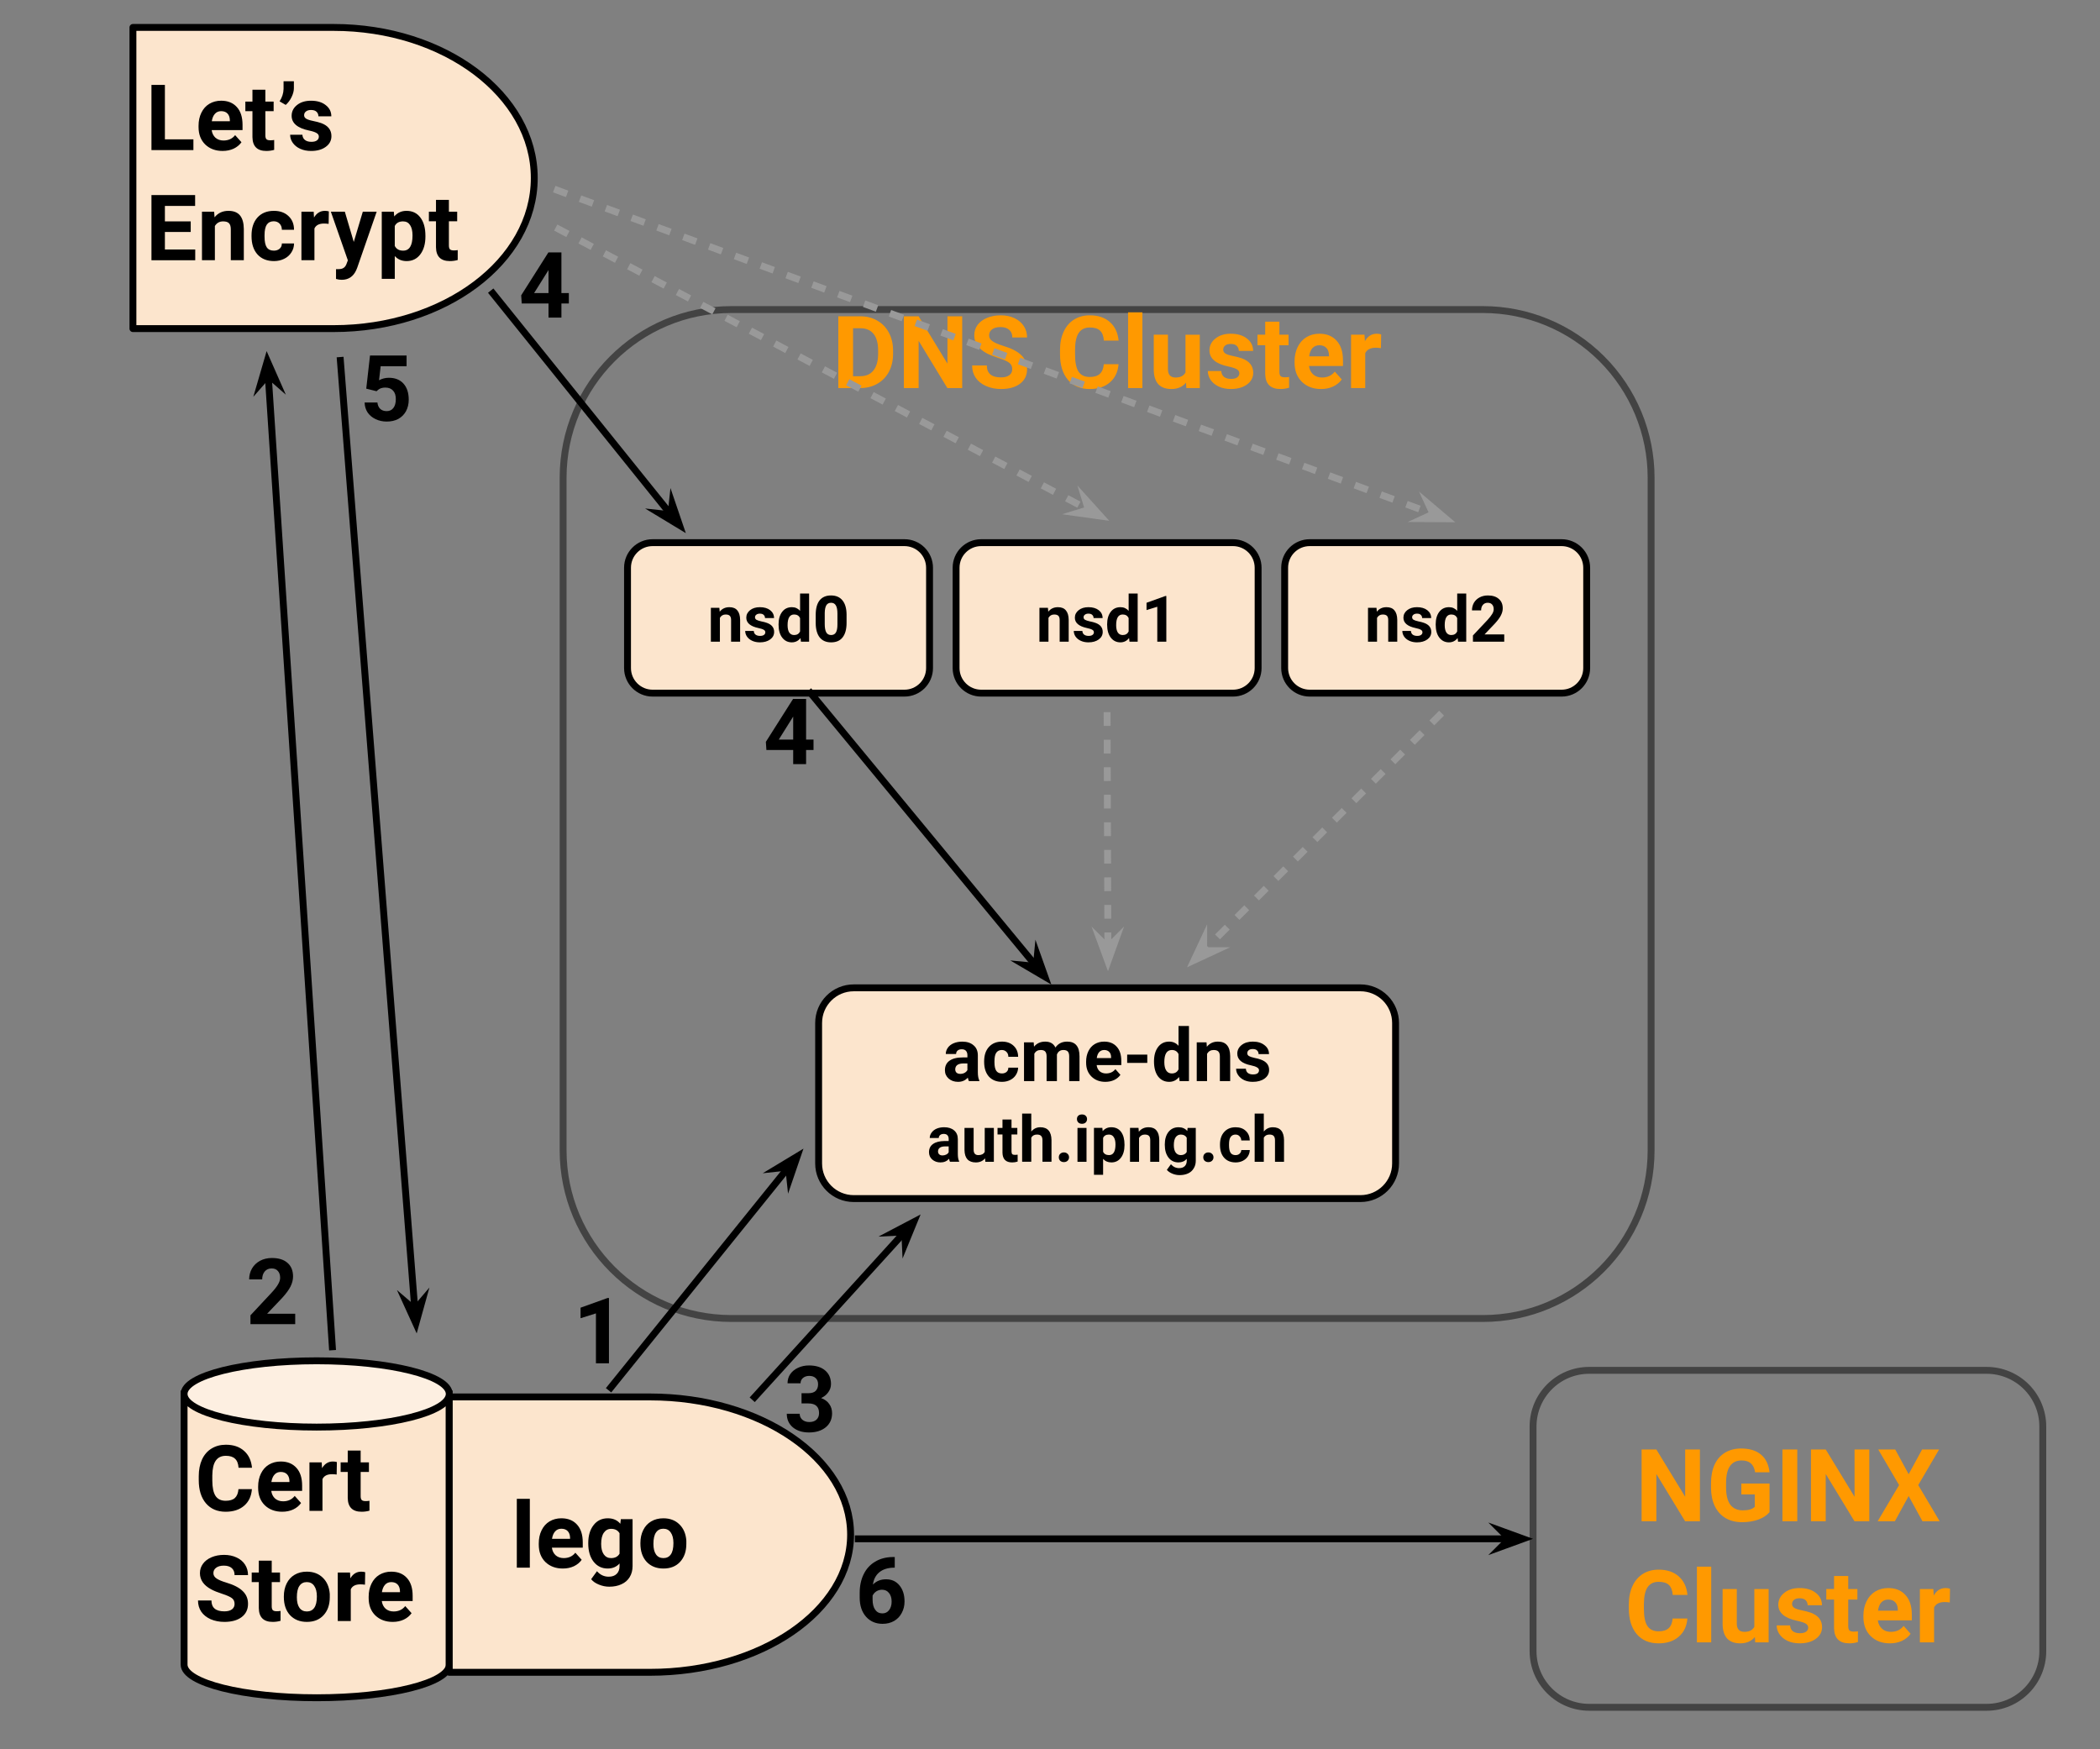 <svg version="1.1" viewBox="0.0 0.0 305.058 254.087" fill="none" stroke="none" stroke-linecap="square" stroke-miterlimit="10" xmlns:xlink="http://www.w3.org/1999/xlink" xmlns="http://www.w3.org/2000/svg"><rect x="0.0" y="0.0" width="305.058" height="254.087" fill="#808080" stroke="none"/><clipPath id="p.0"><path d="m0 0l305.058 0l0 254.087l-305.058 0l0 -254.087z" clip-rule="nonzero"/></clipPath><g clip-path="url(#p.0)"><path fill="#000000" fill-opacity="0.0" d="m0 0l305.058 0l0 254.087l-305.058 0z" fill-rule="evenodd"/><path fill="#000000" fill-opacity="0.0" d="m81.801 69.392l0 0c0 -13.49 10.936 -24.426 24.426 -24.426l109.196 0c6.478 0 12.691 2.573 17.272 7.154c4.581 4.581 7.154 10.793 7.154 17.272l0 97.7c0 13.49 -10.936 24.426 -24.426 24.426l-109.196 0l0 0c-13.49 0 -24.426 -10.936 -24.426 -24.426z" fill-rule="evenodd"/><path stroke="#434343" stroke-width="1.0" stroke-linejoin="round" stroke-linecap="butt" d="m81.801 69.392l0 0c0 -13.49 10.936 -24.426 24.426 -24.426l109.196 0c6.478 0 12.691 2.573 17.272 7.154c4.581 4.581 7.154 10.793 7.154 17.272l0 97.7c0 13.49 -10.936 24.426 -24.426 24.426l-109.196 0l0 0c-13.49 0 -24.426 -10.936 -24.426 -24.426z" fill-rule="evenodd"/><path fill="#000000" fill-opacity="0.0" d="m222.701 207.208l0 0c0 -4.505 3.652 -8.158 8.158 -8.158l57.732 0c2.164 0 4.238 0.859 5.768 2.389c1.53 1.53 2.389 3.605 2.389 5.768l0 32.63c0 4.505 -3.652 8.158 -8.158 8.158l-57.732 0c-4.505 0 -8.158 -3.652 -8.158 -8.158z" fill-rule="evenodd"/><path stroke="#434343" stroke-width="1.0" stroke-linejoin="round" stroke-linecap="butt" d="m222.701 207.208l0 0c0 -4.505 3.652 -8.158 8.158 -8.158l57.732 0c2.164 0 4.238 0.859 5.768 2.389c1.53 1.53 2.389 3.605 2.389 5.768l0 32.63c0 4.505 -3.652 8.158 -8.158 8.158l-57.732 0c-4.505 0 -8.158 -3.652 -8.158 -8.158z" fill-rule="evenodd"/><path fill="#fce5cd" d="m26.743 202.479l0 0c0 2.659 8.623 4.815 19.26 4.815c10.637 0 19.26 -2.156 19.26 -4.815l0 39.315c0 2.659 -8.623 4.815 -19.26 4.815c-10.637 0 -19.26 -2.156 -19.26 -4.815z" fill-rule="evenodd"/><path fill="#fdefe1" d="m26.743 202.479l0 0c0 -2.659 8.623 -4.815 19.26 -4.815c10.637 0 19.26 2.156 19.26 4.815l0 0c0 2.659 -8.623 4.815 -19.26 4.815c-10.637 0 -19.26 -2.156 -19.26 -4.815z" fill-rule="evenodd"/><path fill="#000000" fill-opacity="0.0" d="m65.262 202.479l0 0c0 2.659 -8.623 4.815 -19.26 4.815c-10.637 0 -19.26 -2.156 -19.26 -4.815l0 0c0 -2.659 8.623 -4.815 19.26 -4.815c10.637 0 19.26 2.156 19.26 4.815l0 39.315c0 2.659 -8.623 4.815 -19.26 4.815c-10.637 0 -19.26 -2.156 -19.26 -4.815l0 -39.315" fill-rule="evenodd"/><path stroke="#000000" stroke-width="1.0" stroke-linejoin="round" stroke-linecap="butt" d="m65.262 202.479l0 0c0 2.659 -8.623 4.815 -19.26 4.815c-10.637 0 -19.26 -2.156 -19.26 -4.815l0 0c0 -2.659 8.623 -4.815 19.26 -4.815c10.637 0 19.26 2.156 19.26 4.815l0 39.315c0 2.659 -8.623 4.815 -19.26 4.815c-10.637 0 -19.26 -2.156 -19.26 -4.815l0 -39.315" fill-rule="evenodd"/><path fill="#fce5cd" d="m19.31 3.984l29.15 0l0 0c16.099 0 29.15 9.793 29.15 21.874c0 12.081 -13.051 21.874 -29.15 21.874l-29.15 0z" fill-rule="evenodd"/><path stroke="#000000" stroke-width="1.0" stroke-linejoin="round" stroke-linecap="butt" d="m19.31 3.984l29.15 0l0 0c16.099 0 29.15 9.793 29.15 21.874c0 12.081 -13.051 21.874 -29.15 21.874l-29.15 0z" fill-rule="evenodd"/><path fill="#000000" fill-opacity="0.0" d="m12.157 0l91.118 0l0 51.717l-91.118 0z" fill-rule="evenodd"/><path fill="#000000" d="m23.954 20.238l4.141 0l0 1.562l-6.094 0l0 -9.469l1.953 0l0 7.906zm8.389 1.688q-1.547 0 -2.531 -0.938q-0.969 -0.953 -0.969 -2.531l0 -0.188q0 -1.062 0.406 -1.891q0.406 -0.844 1.156 -1.297q0.766 -0.453 1.719 -0.453q1.453 0 2.281 0.922q0.828 0.906 0.828 2.578l0 0.766l-4.484 0q0.094 0.688 0.547 1.109q0.469 0.406 1.172 0.406q1.078 0 1.688 -0.781l0.922 1.031q-0.422 0.594 -1.141 0.938q-0.719 0.328 -1.594 0.328zm-0.219 -5.781q-0.563 0 -0.906 0.391q-0.344 0.375 -0.453 1.078l2.625 0l0 -0.156q-0.016 -0.625 -0.344 -0.969q-0.328 -0.344 -0.922 -0.344zm6.423 -3.109l0 1.719l1.203 0l0 1.391l-1.203 0l0 3.516q0 0.391 0.156 0.562q0.156 0.156 0.578 0.156q0.312 0 0.547 -0.047l0 1.438q-0.547 0.156 -1.141 0.156q-1.984 0 -2.016 -2.0l0 -3.781l-1.031 0l0 -1.391l1.031 0l0 -1.719l1.875 0zm2.957 2.203l-0.891 -0.516q0.562 -0.875 0.578 -1.812l0 -1.109l1.5 0l0 1.016q0 0.578 -0.328 1.266q-0.328 0.688 -0.859 1.156zm4.814 4.609q0 -0.344 -0.344 -0.531q-0.328 -0.203 -1.094 -0.359q-2.516 -0.531 -2.516 -2.141q0 -0.938 0.781 -1.562q0.781 -0.625 2.031 -0.625q1.344 0 2.141 0.641q0.812 0.625 0.812 1.625l-1.875 0q0 -0.391 -0.266 -0.656q-0.266 -0.266 -0.812 -0.266q-0.469 0 -0.734 0.219q-0.266 0.203 -0.266 0.547q0 0.312 0.297 0.5q0.297 0.188 1.0 0.328q0.703 0.141 1.188 0.312q1.484 0.547 1.484 1.891q0 0.969 -0.828 1.562q-0.812 0.594 -2.125 0.594q-0.891 0 -1.578 -0.312q-0.688 -0.312 -1.078 -0.859q-0.391 -0.547 -0.391 -1.188l1.781 0q0.031 0.5 0.375 0.766q0.344 0.266 0.922 0.266q0.547 0 0.812 -0.203q0.281 -0.203 0.281 -0.547z" fill-rule="nonzero"/><path fill="#000000" d="m27.704 33.691l-3.75 0l0 2.547l4.406 0l0 1.562l-6.359 0l0 -9.469l6.344 0l0 1.578l-4.391 0l0 2.25l3.75 0l0 1.531zm3.403 -2.938l0.062 0.812q0.75 -0.938 2.016 -0.938q1.125 0 1.672 0.656q0.547 0.656 0.562 1.969l0 4.547l-1.891 0l0 -4.5q0 -0.609 -0.266 -0.875q-0.25 -0.266 -0.859 -0.266q-0.781 0 -1.188 0.672l0 4.969l-1.875 0l0 -7.047l1.766 0zm8.668 5.656q0.516 0 0.844 -0.281q0.328 -0.281 0.328 -0.766l1.766 0q0 0.719 -0.391 1.312q-0.375 0.594 -1.047 0.922q-0.672 0.328 -1.469 0.328q-1.516 0 -2.391 -0.953q-0.875 -0.969 -0.875 -2.656l0 -0.125q0 -1.625 0.859 -2.594q0.875 -0.969 2.391 -0.969q1.312 0 2.109 0.75q0.812 0.75 0.812 2.0l-1.766 0q0 -0.547 -0.328 -0.891q-0.328 -0.344 -0.859 -0.344q-0.656 0 -1.0 0.484q-0.328 0.484 -0.328 1.547l0 0.203q0 1.078 0.328 1.562q0.328 0.469 1.016 0.469zm7.966 -3.891q-0.375 -0.047 -0.672 -0.047q-1.062 0 -1.391 0.719l0 4.609l-1.891 0l0 -7.047l1.781 0l0.047 0.844q0.578 -0.969 1.578 -0.969q0.312 0 0.578 0.078l-0.031 1.812zm3.65 2.625l1.312 -4.391l2.016 0l-2.828 8.141l-0.156 0.375q-0.641 1.375 -2.094 1.375q-0.406 0 -0.828 -0.125l0 -1.422l0.281 0q0.547 0 0.797 -0.172q0.266 -0.156 0.422 -0.531l0.219 -0.578l-2.469 -7.062l2.031 0l1.297 4.391zm10.409 -0.797q0 1.625 -0.75 2.609q-0.734 0.969 -1.984 0.969q-1.062 0 -1.719 -0.734l0 3.312l-1.891 0l0 -9.75l1.75 0l0.062 0.688q0.688 -0.812 1.781 -0.812q1.297 0 2.016 0.969q0.734 0.953 0.734 2.656l0 0.094zm-1.875 -0.141q0 -0.984 -0.359 -1.516q-0.344 -0.531 -1.016 -0.531q-0.875 0 -1.203 0.672l0 2.891q0.344 0.688 1.219 0.688q1.359 0 1.359 -2.203zm5.285 -5.172l0 1.719l1.203 0l0 1.391l-1.203 0l0 3.516q0 0.391 0.156 0.562q0.156 0.156 0.578 0.156q0.312 0 0.547 -0.047l0 1.438q-0.547 0.156 -1.141 0.156q-1.984 0 -2.016 -2.0l0 -3.781l-1.031 0l0 -1.391l1.031 0l0 -1.719l1.875 0z" fill-rule="nonzero"/><path fill="#000000" fill-opacity="0.0" d="m26.743 170.539l38.52 0l0 35.559l-38.52 0z" fill-rule="evenodd"/><path fill="#000000" d="m42.883 192.339l-6.5 0l0 -1.281l3.062 -3.281q0.641 -0.688 0.938 -1.203q0.312 -0.516 0.312 -0.969q0 -0.625 -0.328 -0.984q-0.312 -0.375 -0.906 -0.375q-0.641 0 -1.016 0.453q-0.359 0.438 -0.359 1.141l-1.891 0q0 -0.859 0.406 -1.578q0.422 -0.719 1.172 -1.125q0.766 -0.406 1.719 -0.406q1.469 0 2.266 0.703q0.812 0.703 0.812 1.984q0 0.703 -0.359 1.438q-0.359 0.734 -1.25 1.703l-2.156 2.266l4.078 0l0 1.516z" fill-rule="nonzero"/><path fill="#000000" fill-opacity="0.0" d="m19.31 197.664l91.118 0l0 51.717l-91.118 0z" fill-rule="evenodd"/><path fill="#000000" d="m36.591 216.308q-0.109 1.531 -1.125 2.406q-1.016 0.875 -2.688 0.875q-1.812 0 -2.859 -1.219q-1.047 -1.234 -1.047 -3.375l0 -0.578q0 -1.359 0.469 -2.406q0.484 -1.047 1.375 -1.594q0.906 -0.562 2.094 -0.562q1.641 0 2.641 0.891q1.0 0.875 1.156 2.453l-1.953 0q-0.062 -0.906 -0.516 -1.312q-0.438 -0.422 -1.328 -0.422q-0.984 0 -1.469 0.703q-0.484 0.688 -0.5 2.156l0 0.719q0 1.531 0.469 2.25q0.469 0.703 1.469 0.703q0.906 0 1.344 -0.406q0.453 -0.422 0.516 -1.281l1.953 0zm4.408 3.281q-1.547 0 -2.531 -0.938q-0.969 -0.953 -0.969 -2.531l0 -0.188q0 -1.062 0.406 -1.891q0.406 -0.844 1.156 -1.297q0.766 -0.453 1.719 -0.453q1.453 0 2.281 0.922q0.828 0.906 0.828 2.578l0 0.766l-4.484 0q0.094 0.688 0.547 1.109q0.469 0.406 1.172 0.406q1.078 0 1.688 -0.781l0.922 1.031q-0.422 0.594 -1.141 0.938q-0.719 0.328 -1.594 0.328zm-0.219 -5.781q-0.562 0 -0.906 0.391q-0.344 0.375 -0.453 1.078l2.625 0l0 -0.156q-0.016 -0.625 -0.344 -0.969q-0.328 -0.344 -0.922 -0.344zm8.126 0.375q-0.375 -0.047 -0.672 -0.047q-1.062 0 -1.391 0.719l0 4.609l-1.891 0l0 -7.047l1.781 0l0.047 0.844q0.578 -0.969 1.578 -0.969q0.312 0 0.578 0.078l-0.031 1.812zm3.484 -3.484l0 1.719l1.203 0l0 1.391l-1.203 0l0 3.516q0 0.391 0.156 0.562q0.156 0.156 0.578 0.156q0.312 0 0.547 -0.047l0 1.438q-0.547 0.156 -1.141 0.156q-1.984 0 -2.016 -2.0l0 -3.781l-1.031 0l0 -1.391l1.031 0l0 -1.719l1.875 0z" fill-rule="nonzero"/><path fill="#000000" d="m34.075 232.98q0 -0.562 -0.391 -0.844q-0.391 -0.297 -1.406 -0.625q-1.016 -0.328 -1.609 -0.656q-1.625 -0.875 -1.625 -2.344q0 -0.766 0.438 -1.359q0.438 -0.609 1.25 -0.953q0.812 -0.344 1.812 -0.344q1.016 0 1.812 0.375q0.797 0.359 1.234 1.031q0.438 0.672 0.438 1.531l-1.953 0q0 -0.656 -0.406 -1.016q-0.406 -0.359 -1.156 -0.359q-0.719 0 -1.125 0.312q-0.391 0.297 -0.391 0.781q0 0.469 0.469 0.781q0.469 0.312 1.375 0.578q1.672 0.5 2.422 1.25q0.766 0.734 0.766 1.844q0 1.234 -0.938 1.938q-0.922 0.688 -2.5 0.688q-1.094 0 -2.0 -0.391q-0.891 -0.406 -1.359 -1.094q-0.469 -0.703 -0.469 -1.625l1.953 0q0 1.578 1.875 1.578q0.703 0 1.094 -0.281q0.391 -0.297 0.391 -0.797zm5.397 -6.281l0 1.719l1.203 0l0 1.391l-1.203 0l0 3.516q0 0.391 0.156 0.562q0.156 0.156 0.578 0.156q0.312 0 0.547 -0.047l0 1.438q-0.547 0.156 -1.141 0.156q-1.984 0 -2.016 -2.0l0 -3.781l-1.031 0l0 -1.391l1.031 0l0 -1.719l1.875 0zm1.761 5.188q0 -1.062 0.406 -1.875q0.406 -0.828 1.156 -1.266q0.766 -0.453 1.766 -0.453q1.438 0 2.328 0.875q0.906 0.875 1.016 2.359l0 0.484q0 1.625 -0.906 2.609q-0.891 0.969 -2.422 0.969q-1.516 0 -2.438 -0.969q-0.906 -0.984 -0.906 -2.656l0 -0.078zm1.891 0.125q0 1.0 0.375 1.531q0.375 0.531 1.078 0.531q0.688 0 1.062 -0.516q0.391 -0.531 0.391 -1.672q0 -0.984 -0.391 -1.531q-0.375 -0.547 -1.078 -0.547q-0.688 0 -1.062 0.547q-0.375 0.531 -0.375 1.656zm9.895 -1.828q-0.375 -0.047 -0.672 -0.047q-1.062 0 -1.391 0.719l0 4.609l-1.891 0l0 -7.047l1.781 0l0.047 0.844q0.578 -0.969 1.578 -0.969q0.312 0 0.578 0.078l-0.031 1.812zm4.035 5.406q-1.547 0 -2.531 -0.938q-0.969 -0.953 -0.969 -2.531l0 -0.188q0 -1.062 0.406 -1.891q0.406 -0.844 1.156 -1.297q0.766 -0.453 1.719 -0.453q1.453 0 2.281 0.922q0.828 0.906 0.828 2.578l0 0.766l-4.484 0q0.094 0.688 0.547 1.109q0.469 0.406 1.172 0.406q1.078 0 1.688 -0.781l0.922 1.031q-0.422 0.594 -1.141 0.938q-0.719 0.328 -1.594 0.328zm-0.219 -5.781q-0.562 0 -0.906 0.391q-0.344 0.375 -0.453 1.078l2.625 0l0 -0.156q-0.016 -0.625 -0.344 -0.969q-0.328 -0.344 -0.922 -0.344z" fill-rule="nonzero"/><path fill="#fce5cd" d="m65.262 202.913l29.15 0l0 0c16.099 0 29.15 8.954 29.15 20.0c0 11.046 -13.051 20.0 -29.15 20.0l-29.15 0z" fill-rule="evenodd"/><path stroke="#000000" stroke-width="1.0" stroke-linejoin="round" stroke-linecap="butt" d="m65.262 202.913l29.15 0l0 0c16.099 0 29.15 8.954 29.15 20.0c0 11.046 -13.051 20.0 -29.15 20.0l-29.15 0z" fill-rule="evenodd"/><path fill="#000000" d="m76.966 227.713l-1.891 0l0 -10.0l1.891 0l0 10.0zm4.799 0.125q-1.547 0 -2.531 -0.938q-0.969 -0.953 -0.969 -2.531l0 -0.188q0 -1.062 0.406 -1.891q0.406 -0.844 1.156 -1.297q0.766 -0.453 1.719 -0.453q1.453 0 2.281 0.922q0.828 0.906 0.828 2.578l0 0.766l-4.484 0q0.094 0.688 0.547 1.109q0.469 0.406 1.172 0.406q1.078 0 1.688 -0.781l0.922 1.031q-0.422 0.594 -1.141 0.938q-0.719 0.328 -1.594 0.328zm-0.219 -5.781q-0.562 0 -0.906 0.391q-0.344 0.375 -0.453 1.078l2.625 0l0 -0.156q-0.016 -0.625 -0.344 -0.969q-0.328 -0.344 -0.922 -0.344zm3.907 2.078q0 -1.609 0.766 -2.594q0.766 -1.0 2.078 -1.0q1.156 0 1.812 0.797l0.078 -0.672l1.703 0l0 6.812q0 0.922 -0.422 1.609q-0.422 0.688 -1.188 1.031q-0.766 0.359 -1.781 0.359q-0.766 0 -1.516 -0.312q-0.734 -0.297 -1.109 -0.781l0.844 -1.156q0.703 0.797 1.703 0.797q0.75 0 1.156 -0.406q0.422 -0.406 0.422 -1.141l0 -0.375q-0.656 0.734 -1.719 0.734q-1.266 0 -2.047 -0.984q-0.781 -1.0 -0.781 -2.641l0 -0.078zm1.875 0.141q0 0.953 0.375 1.5q0.391 0.547 1.062 0.547q0.859 0 1.234 -0.641l0 -2.969q-0.375 -0.641 -1.219 -0.641q-0.672 0 -1.062 0.562q-0.391 0.547 -0.391 1.641zm5.701 -0.141q0 -1.062 0.406 -1.875q0.406 -0.828 1.156 -1.266q0.766 -0.453 1.766 -0.453q1.438 0 2.328 0.875q0.906 0.875 1.016 2.359l0 0.484q0 1.625 -0.906 2.609q-0.891 0.969 -2.422 0.969q-1.516 0 -2.438 -0.969q-0.906 -0.984 -0.906 -2.656l0 -0.078zm1.891 0.125q0 1.0 0.375 1.531q0.375 0.531 1.078 0.531q0.688 0 1.062 -0.516q0.391 -0.531 0.391 -1.672q0 -0.984 -0.391 -1.531q-0.375 -0.547 -1.078 -0.547q-0.688 0 -1.062 0.547q-0.375 0.531 -0.375 1.656z" fill-rule="nonzero"/><path fill="#000000" fill-opacity="0.0" d="m115.227 213.945l38.52 0l0 35.559l-38.52 0z" fill-rule="evenodd"/><path fill="#000000" d="m129.977 226.167l0 1.547l-0.188 0q-1.281 0.031 -2.062 0.672q-0.766 0.641 -0.922 1.781q0.75 -0.766 1.906 -0.766q1.234 0 1.953 0.891q0.734 0.891 0.734 2.328q0 0.922 -0.406 1.672q-0.391 0.75 -1.125 1.172q-0.734 0.406 -1.656 0.406q-1.484 0 -2.406 -1.031q-0.922 -1.047 -0.922 -2.781l0 -0.672q0 -1.547 0.578 -2.719q0.578 -1.188 1.672 -1.828q1.094 -0.656 2.531 -0.672l0.312 0zm-1.844 4.75q-0.453 0 -0.828 0.234q-0.359 0.234 -0.547 0.625l0 0.578q0 0.938 0.375 1.469q0.375 0.531 1.047 0.531q0.609 0 0.969 -0.469q0.375 -0.484 0.375 -1.25q0 -0.766 -0.375 -1.234q-0.375 -0.484 -1.016 -0.484z" fill-rule="nonzero"/><path fill="#fce5cd" d="m91.157 82.467l0 0c0 -2.012 1.631 -3.643 3.643 -3.643l36.588 0c0.966 0 1.893 0.384 2.576 1.067c0.683 0.683 1.067 1.61 1.067 2.576l0 14.572c0 2.012 -1.631 3.643 -3.643 3.643l-36.588 0c-2.012 0 -3.643 -1.631 -3.643 -3.643z" fill-rule="evenodd"/><path stroke="#000000" stroke-width="1.0" stroke-linejoin="round" stroke-linecap="butt" d="m91.157 82.467l0 0c0 -2.012 1.631 -3.643 3.643 -3.643l36.588 0c0.966 0 1.893 0.384 2.576 1.067c0.683 0.683 1.067 1.61 1.067 2.576l0 14.572c0 2.012 -1.631 3.643 -3.643 3.643l-36.588 0c-2.012 0 -3.643 -1.631 -3.643 -3.643z" fill-rule="evenodd"/><path fill="#000000" d="m104.499 88.291l0.047 0.562q0.516 -0.656 1.406 -0.656q0.781 0 1.156 0.469q0.391 0.453 0.406 1.359l0 3.188l-1.312 0l0 -3.156q0 -0.422 -0.188 -0.609q-0.188 -0.188 -0.609 -0.188q-0.547 0 -0.828 0.484l0 3.469l-1.312 0l0 -4.922l1.234 0zm6.677 3.562q0 -0.25 -0.234 -0.375q-0.234 -0.141 -0.766 -0.25q-1.766 -0.375 -1.766 -1.5q0 -0.656 0.547 -1.094q0.547 -0.438 1.422 -0.438q0.938 0 1.5 0.438q0.562 0.438 0.562 1.141l-1.312 0q0 -0.281 -0.188 -0.453q-0.172 -0.188 -0.562 -0.188q-0.328 0 -0.516 0.156q-0.188 0.141 -0.188 0.375q0 0.219 0.203 0.359q0.219 0.125 0.703 0.234q0.5 0.094 0.828 0.219q1.047 0.375 1.047 1.312q0 0.672 -0.578 1.094q-0.578 0.422 -1.5 0.422q-0.609 0 -1.094 -0.219q-0.484 -0.219 -0.766 -0.609q-0.266 -0.391 -0.266 -0.828l1.25 0q0.016 0.344 0.25 0.531q0.25 0.188 0.656 0.188q0.375 0 0.562 -0.141q0.203 -0.141 0.203 -0.375zm1.921 -1.141q0 -1.156 0.516 -1.828q0.516 -0.688 1.422 -0.688q0.719 0 1.188 0.531l0 -2.516l1.312 0l0 7.0l-1.188 0l-0.062 -0.531q-0.484 0.625 -1.266 0.625q-0.859 0 -1.391 -0.688q-0.531 -0.688 -0.531 -1.906zm1.312 0.094q0 0.688 0.234 1.062q0.25 0.375 0.719 0.375q0.609 0 0.859 -0.516l0 -1.953q-0.25 -0.516 -0.859 -0.516q-0.953 0 -0.953 1.547zm8.569 -0.328q0 1.375 -0.578 2.109q-0.562 0.719 -1.672 0.719q-1.078 0 -1.656 -0.719q-0.562 -0.719 -0.578 -2.047l0 -1.219q0 -1.391 0.562 -2.109q0.578 -0.719 1.656 -0.719q1.094 0 1.672 0.719q0.578 0.703 0.594 2.031l0 1.234zm-1.328 -1.344q0 -0.828 -0.234 -1.203q-0.219 -0.375 -0.688 -0.375q-0.469 0 -0.688 0.359q-0.219 0.359 -0.234 1.109l0 1.625q0 0.797 0.219 1.203q0.219 0.391 0.703 0.391q0.484 0 0.703 -0.375q0.219 -0.375 0.219 -1.156l0 -1.578z" fill-rule="nonzero"/><path fill="#fce5cd" d="m138.887 82.467l0 0c0 -2.012 1.631 -3.643 3.643 -3.643l36.588 0c0.966 0 1.893 0.384 2.576 1.067c0.683 0.683 1.067 1.61 1.067 2.576l0 14.572c0 2.012 -1.631 3.643 -3.643 3.643l-36.588 0c-2.012 0 -3.643 -1.631 -3.643 -3.643z" fill-rule="evenodd"/><path stroke="#000000" stroke-width="1.0" stroke-linejoin="round" stroke-linecap="butt" d="m138.887 82.467l0 0c0 -2.012 1.631 -3.643 3.643 -3.643l36.588 0c0.966 0 1.893 0.384 2.576 1.067c0.683 0.683 1.067 1.61 1.067 2.576l0 14.572c0 2.012 -1.631 3.643 -3.643 3.643l-36.588 0c-2.012 0 -3.643 -1.631 -3.643 -3.643z" fill-rule="evenodd"/><path fill="#000000" d="m152.229 88.291l0.047 0.562q0.516 -0.656 1.406 -0.656q0.781 0 1.156 0.469q0.391 0.453 0.406 1.359l0 3.188l-1.312 0l0 -3.156q0 -0.422 -0.188 -0.609q-0.188 -0.188 -0.609 -0.188q-0.547 0 -0.828 0.484l0 3.469l-1.312 0l0 -4.922l1.234 0zm6.677 3.562q0 -0.25 -0.234 -0.375q-0.234 -0.141 -0.766 -0.25q-1.766 -0.375 -1.766 -1.5q0 -0.656 0.547 -1.094q0.547 -0.438 1.422 -0.438q0.938 0 1.5 0.438q0.562 0.438 0.562 1.141l-1.312 0q0 -0.281 -0.188 -0.453q-0.172 -0.188 -0.562 -0.188q-0.328 0 -0.516 0.156q-0.188 0.141 -0.188 0.375q0 0.219 0.203 0.359q0.219 0.125 0.703 0.234q0.5 0.094 0.828 0.219q1.047 0.375 1.047 1.312q0 0.672 -0.578 1.094q-0.578 0.422 -1.5 0.422q-0.609 0 -1.094 -0.219q-0.484 -0.219 -0.766 -0.609q-0.266 -0.391 -0.266 -0.828l1.25 0q0.016 0.344 0.25 0.531q0.25 0.188 0.656 0.188q0.375 0 0.562 -0.141q0.203 -0.141 0.203 -0.375zm1.921 -1.141q0 -1.156 0.516 -1.828q0.516 -0.688 1.422 -0.688q0.719 0 1.188 0.531l0 -2.516l1.312 0l0 7.0l-1.188 0l-0.062 -0.531q-0.484 0.625 -1.266 0.625q-0.859 0 -1.391 -0.688q-0.531 -0.688 -0.531 -1.906zm1.312 0.094q0 0.688 0.234 1.062q0.25 0.375 0.719 0.375q0.609 0 0.859 -0.516l0 -1.953q-0.25 -0.516 -0.859 -0.516q-0.953 0 -0.953 1.547zm7.287 2.406l-1.312 0l0 -5.078l-1.562 0.484l0 -1.062l2.734 -0.984l0.141 0l0 6.641z" fill-rule="nonzero"/><path fill="#fce5cd" d="m186.617 82.467l0 0c0 -2.012 1.631 -3.643 3.643 -3.643l36.588 0c0.966 0 1.893 0.384 2.576 1.067c0.683 0.683 1.067 1.61 1.067 2.576l0 14.572c0 2.012 -1.631 3.643 -3.643 3.643l-36.588 0c-2.012 0 -3.643 -1.631 -3.643 -3.643z" fill-rule="evenodd"/><path stroke="#000000" stroke-width="1.0" stroke-linejoin="round" stroke-linecap="butt" d="m186.617 82.467l0 0c0 -2.012 1.631 -3.643 3.643 -3.643l36.588 0c0.966 0 1.893 0.384 2.576 1.067c0.683 0.683 1.067 1.61 1.067 2.576l0 14.572c0 2.012 -1.631 3.643 -3.643 3.643l-36.588 0c-2.012 0 -3.643 -1.631 -3.643 -3.643z" fill-rule="evenodd"/><path fill="#000000" d="m199.958 88.291l0.047 0.562q0.516 -0.656 1.406 -0.656q0.781 0 1.156 0.469q0.391 0.453 0.406 1.359l0 3.188l-1.312 0l0 -3.156q0 -0.422 -0.188 -0.609q-0.188 -0.188 -0.609 -0.188q-0.547 0 -0.828 0.484l0 3.469l-1.312 0l0 -4.922l1.234 0zm6.677 3.562q0 -0.25 -0.234 -0.375q-0.234 -0.141 -0.766 -0.25q-1.766 -0.375 -1.766 -1.5q0 -0.656 0.547 -1.094q0.547 -0.438 1.422 -0.438q0.938 0 1.5 0.438q0.562 0.438 0.562 1.141l-1.312 0q0 -0.281 -0.188 -0.453q-0.172 -0.188 -0.562 -0.188q-0.328 0 -0.516 0.156q-0.188 0.141 -0.188 0.375q0 0.219 0.203 0.359q0.219 0.125 0.703 0.234q0.5 0.094 0.828 0.219q1.047 0.375 1.047 1.312q0 0.672 -0.578 1.094q-0.578 0.422 -1.5 0.422q-0.609 0 -1.094 -0.219q-0.484 -0.219 -0.766 -0.609q-0.266 -0.391 -0.266 -0.828l1.25 0q0.016 0.344 0.25 0.531q0.25 0.188 0.656 0.188q0.375 0 0.562 -0.141q0.203 -0.141 0.203 -0.375zm1.921 -1.141q0 -1.156 0.516 -1.828q0.516 -0.688 1.422 -0.688q0.719 0 1.188 0.531l0 -2.516l1.312 0l0 7.0l-1.188 0l-0.062 -0.531q-0.484 0.625 -1.266 0.625q-0.859 0 -1.391 -0.688q-0.531 -0.688 -0.531 -1.906zm1.312 0.094q0 0.688 0.234 1.062q0.25 0.375 0.719 0.375q0.609 0 0.859 -0.516l0 -1.953q-0.25 -0.516 -0.859 -0.516q-0.953 0 -0.953 1.547zm8.647 2.406l-4.547 0l0 -0.906l2.141 -2.281q0.438 -0.484 0.656 -0.844q0.219 -0.359 0.219 -0.688q0 -0.438 -0.234 -0.688q-0.219 -0.25 -0.641 -0.25q-0.438 0 -0.703 0.312q-0.25 0.297 -0.25 0.797l-1.328 0q0 -0.609 0.281 -1.109q0.297 -0.5 0.828 -0.781q0.531 -0.281 1.203 -0.281q1.016 0 1.578 0.5q0.578 0.484 0.578 1.375q0 0.5 -0.266 1.016q-0.25 0.5 -0.859 1.172l-1.516 1.594l2.859 0l0 1.062z" fill-rule="nonzero"/><path fill="#fce5cd" d="m118.919 148.591l0 0c0 -2.818 2.284 -5.102 5.102 -5.102l73.606 0c1.353 0 2.651 0.538 3.608 1.494c0.957 0.957 1.494 2.255 1.494 3.608l0 20.409c0 2.818 -2.284 5.102 -5.102 5.102l-73.606 0c-2.818 0 -5.102 -2.284 -5.102 -5.102z" fill-rule="evenodd"/><path stroke="#000000" stroke-width="1.0" stroke-linejoin="round" stroke-linecap="butt" d="m118.919 148.591l0 0c0 -2.818 2.284 -5.102 5.102 -5.102l73.606 0c1.353 0 2.651 0.538 3.608 1.494c0.957 0.957 1.494 2.255 1.494 3.608l0 20.409c0 2.818 -2.284 5.102 -5.102 5.102l-73.606 0c-2.818 0 -5.102 -2.284 -5.102 -5.102z" fill-rule="evenodd"/><path fill="#000000" d="m140.749 157.035q-0.109 -0.203 -0.156 -0.5q-0.547 0.609 -1.422 0.609q-0.828 0 -1.375 -0.484q-0.531 -0.484 -0.531 -1.203q0 -0.906 0.656 -1.375q0.672 -0.484 1.922 -0.484l0.688 0l0 -0.328q0 -0.391 -0.203 -0.625q-0.203 -0.234 -0.625 -0.234q-0.375 0 -0.594 0.188q-0.219 0.188 -0.219 0.5l-1.5 0q0 -0.484 0.297 -0.906q0.297 -0.422 0.844 -0.656q0.562 -0.234 1.25 -0.234q1.031 0 1.641 0.531q0.625 0.516 0.625 1.469l0 2.438q0 0.797 0.219 1.203l0 0.094l-1.516 0zm-1.25 -1.047q0.328 0 0.609 -0.141q0.281 -0.156 0.422 -0.406l0 -0.969l-0.562 0q-1.125 0 -1.203 0.781l0 0.094q0 0.281 0.188 0.469q0.203 0.172 0.547 0.172zm6.041 -0.062q0.406 0 0.672 -0.219q0.266 -0.234 0.266 -0.625l1.422 0q-0.016 0.578 -0.328 1.062q-0.297 0.469 -0.828 0.734q-0.531 0.266 -1.188 0.266q-1.203 0 -1.906 -0.766q-0.688 -0.781 -0.688 -2.125l0 -0.094q0 -1.312 0.688 -2.078q0.703 -0.781 1.906 -0.781q1.047 0 1.688 0.609q0.641 0.594 0.656 1.594l-1.422 0q0 -0.438 -0.266 -0.703q-0.266 -0.281 -0.688 -0.281q-0.516 0 -0.797 0.391q-0.266 0.375 -0.266 1.234l0 0.156q0 0.859 0.266 1.25q0.266 0.375 0.812 0.375zm4.62 -4.516l0.047 0.625q0.609 -0.734 1.625 -0.734q1.078 0 1.484 0.859q0.594 -0.859 1.703 -0.859q0.906 0 1.344 0.531q0.453 0.531 0.453 1.609l0 3.594l-1.5 0l0 -3.594q0 -0.469 -0.188 -0.688q-0.188 -0.234 -0.656 -0.234q-0.688 0 -0.938 0.656l0 3.859l-1.5 0l0 -3.578q0 -0.5 -0.203 -0.719q-0.188 -0.219 -0.656 -0.219q-0.625 0 -0.922 0.531l0 3.984l-1.5 0l0 -5.625l1.406 0zm10.413 5.734q-1.234 0 -2.016 -0.766q-0.781 -0.766 -0.781 -2.016l0 -0.156q0 -0.844 0.328 -1.516q0.328 -0.672 0.922 -1.031q0.609 -0.359 1.375 -0.359q1.156 0 1.812 0.734q0.672 0.719 0.672 2.062l0 0.609l-3.578 0q0.062 0.547 0.422 0.891q0.375 0.328 0.938 0.328q0.875 0 1.359 -0.625l0.734 0.828q-0.328 0.469 -0.906 0.75q-0.578 0.266 -1.281 0.266zm-0.172 -4.625q-0.453 0 -0.734 0.312q-0.266 0.297 -0.344 0.859l2.078 0l0 -0.125q0 -0.5 -0.266 -0.766q-0.266 -0.281 -0.734 -0.281zm6.26 1.875l-2.922 0l0 -1.203l2.922 0l0 1.203zm0.975 -0.219q0 -1.312 0.594 -2.094q0.594 -0.781 1.609 -0.781q0.828 0 1.359 0.609l0 -2.875l1.516 0l0 8.0l-1.359 0l-0.078 -0.594q-0.562 0.703 -1.438 0.703q-1.0 0 -1.609 -0.781q-0.594 -0.797 -0.594 -2.188zm1.5 0.109q0 0.797 0.281 1.219q0.281 0.422 0.797 0.422q0.703 0 0.984 -0.594l0 -2.219q-0.281 -0.594 -0.969 -0.594q-1.094 0 -1.094 1.766zm6.13 -2.875l0.047 0.641q0.594 -0.75 1.609 -0.75q0.891 0 1.328 0.531q0.438 0.516 0.453 1.562l0 3.641l-1.5 0l0 -3.594q0 -0.484 -0.219 -0.703q-0.203 -0.219 -0.688 -0.219q-0.625 0 -0.953 0.547l0 3.969l-1.5 0l0 -5.625l1.422 0zm7.624 4.062q0 -0.266 -0.281 -0.422q-0.266 -0.172 -0.859 -0.297q-2.016 -0.406 -2.016 -1.703q0 -0.75 0.625 -1.25q0.625 -0.5 1.625 -0.5q1.062 0 1.703 0.516q0.656 0.5 0.656 1.297l-1.516 0q0 -0.312 -0.203 -0.516q-0.203 -0.219 -0.656 -0.219q-0.375 0 -0.578 0.172q-0.203 0.172 -0.203 0.438q0 0.25 0.234 0.406q0.234 0.141 0.797 0.266q0.562 0.109 0.938 0.25q1.203 0.438 1.203 1.5q0 0.781 -0.672 1.266q-0.656 0.469 -1.703 0.469q-0.703 0 -1.25 -0.25q-0.547 -0.266 -0.859 -0.703q-0.312 -0.438 -0.312 -0.953l1.422 0q0.016 0.406 0.297 0.625q0.281 0.203 0.734 0.203q0.438 0 0.656 -0.156q0.219 -0.172 0.219 -0.438z" fill-rule="nonzero"/><path fill="#000000" d="m137.998 168.755q-0.094 -0.172 -0.125 -0.438q-0.484 0.531 -1.25 0.531q-0.719 0 -1.203 -0.422q-0.469 -0.422 -0.469 -1.062q0 -0.781 0.578 -1.188q0.578 -0.422 1.672 -0.438l0.609 0l0 -0.281q0 -0.344 -0.172 -0.547q-0.172 -0.203 -0.547 -0.203q-0.344 0 -0.531 0.172q-0.188 0.156 -0.188 0.422l-1.312 0q0 -0.422 0.266 -0.781q0.266 -0.375 0.734 -0.578q0.484 -0.203 1.094 -0.203q0.906 0 1.438 0.453q0.547 0.453 0.547 1.281l0 2.141q0 0.703 0.188 1.062l0 0.078l-1.328 0zm-1.094 -0.922q0.297 0 0.547 -0.125q0.25 -0.125 0.359 -0.344l0 -0.844l-0.484 0q-1.0 0 -1.062 0.672l0 0.078q0 0.25 0.172 0.406q0.172 0.156 0.469 0.156zm6.189 0.422q-0.484 0.594 -1.344 0.594q-0.797 0 -1.219 -0.453q-0.406 -0.453 -0.422 -1.344l0 -3.219l1.328 0l0 3.172q0 0.781 0.688 0.781q0.672 0 0.922 -0.469l0 -3.484l1.328 0l0 4.922l-1.234 0l-0.047 -0.5zm3.845 -5.641l0 1.219l0.844 0l0 0.953l-0.844 0l0 2.469q0 0.266 0.109 0.391q0.109 0.109 0.406 0.109q0.219 0 0.375 -0.031l0 1.0q-0.375 0.125 -0.797 0.125q-1.375 0 -1.406 -1.406l0 -2.656l-0.719 0l0 -0.953l0.719 0l0 -1.219l1.312 0zm2.871 1.75q0.516 -0.625 1.312 -0.625q1.594 0 1.625 1.859l0 3.156l-1.312 0l0 -3.125q0 -0.422 -0.188 -0.625q-0.188 -0.203 -0.609 -0.203q-0.578 0 -0.828 0.453l0 3.5l-1.328 0l0 -7.0l1.328 0l0 2.609zm4.001 3.75q0 -0.328 0.203 -0.516q0.219 -0.203 0.531 -0.203q0.328 0 0.531 0.203q0.219 0.188 0.219 0.516q0 0.297 -0.219 0.5q-0.203 0.188 -0.531 0.188q-0.312 0 -0.531 -0.188q-0.203 -0.203 -0.203 -0.5zm4.023 0.641l-1.312 0l0 -4.922l1.312 0l0 4.922zm-1.391 -6.203q0 -0.297 0.188 -0.484q0.203 -0.188 0.547 -0.188q0.344 0 0.531 0.188q0.203 0.188 0.203 0.484q0 0.297 -0.203 0.5q-0.203 0.188 -0.531 0.188q-0.328 0 -0.531 -0.188q-0.203 -0.203 -0.203 -0.5zm6.911 3.781q0 1.141 -0.516 1.828q-0.516 0.688 -1.391 0.688q-0.75 0 -1.203 -0.516l0 2.312l-1.328 0l0 -6.812l1.219 0l0.047 0.469q0.484 -0.562 1.25 -0.562q0.922 0 1.422 0.672q0.5 0.672 0.5 1.859l0 0.062zm-1.312 -0.094q0 -0.688 -0.25 -1.062q-0.234 -0.375 -0.703 -0.375q-0.625 0 -0.844 0.484l0 2.016q0.234 0.484 0.859 0.484q0.938 0 0.938 -1.547zm3.345 -2.406l0.047 0.562q0.516 -0.656 1.406 -0.656q0.781 0 1.156 0.469q0.391 0.453 0.406 1.359l0 3.188l-1.312 0l0 -3.156q0 -0.422 -0.188 -0.609q-0.188 -0.188 -0.609 -0.188q-0.547 0 -0.828 0.484l0 3.469l-1.312 0l0 -4.922l1.234 0zm3.818 2.422q0 -1.141 0.531 -1.828q0.547 -0.688 1.469 -0.688q0.812 0 1.266 0.547l0.047 -0.453l1.188 0l0 4.766q0 0.641 -0.297 1.109q-0.281 0.484 -0.812 0.734q-0.531 0.25 -1.25 0.25q-0.547 0 -1.062 -0.219q-0.516 -0.219 -0.781 -0.547l0.594 -0.812q0.484 0.562 1.188 0.562q0.531 0 0.812 -0.281q0.297 -0.281 0.297 -0.797l0 -0.266q-0.453 0.516 -1.203 0.516q-0.891 0 -1.438 -0.688q-0.547 -0.703 -0.547 -1.859l0 -0.047zm1.312 0.094q0 0.672 0.266 1.062q0.281 0.375 0.75 0.375q0.594 0 0.859 -0.453l0 -2.078q-0.266 -0.453 -0.859 -0.453q-0.469 0 -0.75 0.391q-0.266 0.391 -0.266 1.156zm4.278 1.766q0 -0.328 0.203 -0.516q0.219 -0.203 0.531 -0.203q0.328 0 0.531 0.203q0.219 0.188 0.219 0.516q0 0.297 -0.219 0.5q-0.203 0.188 -0.531 0.188q-0.312 0 -0.531 -0.188q-0.203 -0.203 -0.203 -0.5zm4.694 -0.328q0.359 0 0.578 -0.203q0.234 -0.203 0.25 -0.531l1.234 0q-0.016 0.5 -0.281 0.922q-0.266 0.406 -0.734 0.641q-0.469 0.234 -1.031 0.234q-1.062 0 -1.672 -0.672q-0.609 -0.672 -0.609 -1.859l0 -0.078q0 -1.141 0.609 -1.812q0.609 -0.688 1.656 -0.688q0.938 0 1.484 0.531q0.562 0.516 0.578 1.391l-1.234 0q-0.016 -0.375 -0.25 -0.609q-0.219 -0.25 -0.594 -0.25q-0.453 0 -0.703 0.344q-0.234 0.328 -0.234 1.078l0 0.141q0 0.75 0.234 1.094q0.234 0.328 0.719 0.328zm4.099 -3.422q0.516 -0.625 1.312 -0.625q1.594 0 1.625 1.859l0 3.156l-1.312 0l0 -3.125q0 -0.422 -0.188 -0.625q-0.188 -0.203 -0.609 -0.203q-0.578 0 -0.828 0.453l0 3.5l-1.328 0l0 -7.0l1.328 0l0 2.609z" fill-rule="nonzero"/><path fill="#000000" fill-opacity="0.0" d="m81.801 33.286l158.047 0l0 37.165l-158.047 0z" fill-rule="evenodd"/><path fill="#ff9900" d="m121.779 56.366l0 -10.422l3.203 0q1.375 0 2.453 0.625q1.078 0.609 1.688 1.75q0.609 1.141 0.609 2.594l0 0.484q0 1.453 -0.594 2.594q-0.594 1.125 -1.688 1.75q-1.078 0.625 -2.453 0.625l-3.219 0zm2.141 -8.688l0 6.969l1.031 0q1.266 0 1.922 -0.828q0.672 -0.828 0.688 -2.359l0 -0.547q0 -1.594 -0.656 -2.406q-0.656 -0.828 -1.922 -0.828l-1.062 0zm15.853 8.688l-2.156 0l-4.172 -6.859l0 6.859l-2.141 0l0 -10.422l2.141 0l4.188 6.875l0 -6.875l2.141 0l0 10.422zm7.27 -2.734q0 -0.609 -0.438 -0.938q-0.422 -0.328 -1.547 -0.688q-1.109 -0.359 -1.75 -0.703q-1.781 -0.969 -1.781 -2.594q0 -0.844 0.469 -1.5q0.484 -0.656 1.375 -1.031q0.891 -0.375 2.0 -0.375q1.125 0 1.984 0.406q0.875 0.406 1.359 1.141q0.484 0.734 0.484 1.672l-2.141 0q0 -0.719 -0.453 -1.109q-0.453 -0.406 -1.266 -0.406q-0.797 0 -1.234 0.344q-0.422 0.328 -0.422 0.875q0 0.5 0.5 0.844q0.516 0.344 1.516 0.656q1.828 0.547 2.656 1.359q0.844 0.812 0.844 2.031q0 1.359 -1.031 2.125q-1.016 0.766 -2.75 0.766q-1.203 0 -2.188 -0.438q-0.984 -0.438 -1.5 -1.203q-0.516 -0.766 -0.516 -1.781l2.141 0q0 1.734 2.062 1.734q0.766 0 1.188 -0.312q0.438 -0.312 0.438 -0.875zm15.441 -0.734q-0.125 1.672 -1.25 2.641q-1.109 0.969 -2.938 0.969q-2.016 0 -3.172 -1.344q-1.141 -1.359 -1.141 -3.703l0 -0.641q0 -1.5 0.531 -2.641q0.531 -1.156 1.516 -1.766q0.984 -0.609 2.281 -0.609q1.812 0 2.906 0.969q1.109 0.969 1.281 2.703l-2.141 0q-0.078 -1.0 -0.562 -1.453q-0.484 -0.453 -1.484 -0.453q-1.062 0 -1.594 0.766q-0.531 0.766 -0.547 2.391l0 0.781q0 1.688 0.5 2.469q0.516 0.781 1.625 0.781q0.984 0 1.469 -0.453q0.5 -0.453 0.578 -1.406l2.141 0zm3.465 3.469l-2.078 0l0 -11.0l2.078 0l0 11.0zm6.339 -0.781q-0.766 0.922 -2.125 0.922q-1.25 0 -1.906 -0.703q-0.641 -0.719 -0.656 -2.109l0 -5.078l2.062 0l0 5.016q0 1.203 1.109 1.203q1.047 0 1.438 -0.734l0 -5.484l2.078 0l0 7.75l-1.953 0l-0.047 -0.781zm7.748 -1.359q0 -0.375 -0.375 -0.594q-0.375 -0.219 -1.203 -0.391q-2.766 -0.578 -2.766 -2.344q0 -1.031 0.859 -1.719q0.859 -0.703 2.234 -0.703q1.469 0 2.359 0.703q0.891 0.688 0.891 1.797l-2.078 0q0 -0.438 -0.281 -0.719q-0.281 -0.297 -0.891 -0.297q-0.531 0 -0.812 0.234q-0.281 0.234 -0.281 0.594q0 0.344 0.312 0.562q0.328 0.203 1.094 0.359q0.781 0.156 1.312 0.344q1.641 0.609 1.641 2.094q0 1.047 -0.906 1.703q-0.906 0.656 -2.344 0.656q-0.984 0 -1.734 -0.344q-0.75 -0.344 -1.188 -0.953q-0.422 -0.609 -0.422 -1.312l1.953 0q0.031 0.562 0.406 0.859q0.391 0.281 1.016 0.281q0.594 0 0.891 -0.219q0.312 -0.234 0.312 -0.594zm5.817 -7.5l0 1.891l1.328 0l0 1.531l-1.328 0l0 3.859q0 0.422 0.156 0.609q0.172 0.188 0.641 0.188q0.344 0 0.609 -0.047l0 1.562q-0.609 0.188 -1.25 0.188q-2.172 0 -2.219 -2.188l0 -4.172l-1.125 0l0 -1.531l1.125 0l0 -1.891l2.062 0zm6.046 9.781q-1.703 0 -2.781 -1.047q-1.062 -1.047 -1.062 -2.781l0 -0.203q0 -1.156 0.453 -2.078q0.453 -0.922 1.266 -1.422q0.828 -0.5 1.891 -0.5q1.594 0 2.5 1.016q0.922 1.0 0.922 2.828l0 0.844l-4.938 0q0.109 0.766 0.609 1.219q0.5 0.453 1.281 0.453q1.188 0 1.859 -0.859l1.016 1.141q-0.469 0.656 -1.266 1.031q-0.781 0.359 -1.75 0.359zm-0.234 -6.359q-0.625 0 -1.016 0.422q-0.375 0.422 -0.469 1.188l2.875 0l0 -0.156q-0.016 -0.688 -0.375 -1.062q-0.359 -0.391 -1.016 -0.391zm8.938 0.422q-0.422 -0.062 -0.734 -0.062q-1.172 0 -1.547 0.797l0 5.062l-2.062 0l0 -7.75l1.953 0l0.062 0.938q0.609 -1.078 1.719 -1.078q0.344 0 0.641 0.094l-0.031 2.0z" fill-rule="nonzero"/><path fill="#000000" fill-opacity="0.0" d="m48.276 195.627l-9.543 -144.63" fill-rule="evenodd"/><path stroke="#000000" stroke-width="1.0" stroke-linejoin="round" stroke-linecap="butt" d="m48.276 195.627l-9.318 -141.21" fill-rule="evenodd"/><path fill="#000000" stroke="#000000" stroke-width="1.0" stroke-linecap="butt" d="m38.958 54.417l1.196 1.048l-1.326 -3.009l-0.919 3.157z" fill-rule="evenodd"/><path fill="#000000" fill-opacity="0.0" d="m71.596 42.606l28.031 34.835" fill-rule="evenodd"/><path stroke="#000000" stroke-width="1.0" stroke-linejoin="round" stroke-linecap="butt" d="m71.596 42.606l25.883 32.165" fill-rule="evenodd"/><path fill="#000000" stroke="#000000" stroke-width="1.0" stroke-linecap="butt" d="m97.479 74.771l-1.581 -0.171l2.813 1.702l-1.061 -3.112z" fill-rule="evenodd"/><path fill="#000000" fill-opacity="0.0" d="m117.764 100.682l34.961 42.331" fill-rule="evenodd"/><path stroke="#000000" stroke-width="1.0" stroke-linejoin="round" stroke-linecap="butt" d="m117.764 100.682l32.778 39.688" fill-rule="evenodd"/><path fill="#000000" stroke="#000000" stroke-width="1.0" stroke-linecap="butt" d="m150.542 140.371l-1.583 -0.151l2.835 1.666l-1.1 -3.098z" fill-rule="evenodd"/><path fill="#000000" fill-opacity="0.0" d="m49.444 52.362l11.087 141.323" fill-rule="evenodd"/><path stroke="#000000" stroke-width="1.0" stroke-linejoin="round" stroke-linecap="butt" d="m49.444 52.362l10.819 137.906" fill-rule="evenodd"/><path fill="#000000" stroke="#000000" stroke-width="1.0" stroke-linecap="butt" d="m60.262 190.268l-1.209 -1.033l1.363 2.992l0.879 -3.168z" fill-rule="evenodd"/><path fill="#000000" fill-opacity="0.0" d="m81.171 33.286l79.969 42.362" fill-rule="evenodd"/><path stroke="#999999" stroke-width="1.0" stroke-linejoin="round" stroke-linecap="butt" stroke-dasharray="1.0,3.0" d="m81.171 33.286l76.94 40.758" fill-rule="evenodd"/><path fill="#999999" stroke="#999999" stroke-width="1.0" stroke-linecap="butt" d="m158.111 74.044l-1.52 0.467l3.257 0.453l-2.204 -2.44z" fill-rule="evenodd"/><path fill="#000000" fill-opacity="0.0" d="m80.976 27.64l130.425 48.22" fill-rule="evenodd"/><path stroke="#999999" stroke-width="1.0" stroke-linejoin="round" stroke-linecap="butt" stroke-dasharray="1.0,3.0" d="m80.976 27.64l127.211 47.032" fill-rule="evenodd"/><path fill="#999999" stroke="#999999" stroke-width="1.0" stroke-linecap="butt" d="m208.187 74.672l-1.445 0.665l3.288 0.017l-2.508 -2.126z" fill-rule="evenodd"/><path fill="#000000" fill-opacity="0.0" d="m209.06 103.945l-36.63 36.567" fill-rule="evenodd"/><path stroke="#999999" stroke-width="1.0" stroke-linejoin="round" stroke-linecap="butt" stroke-dasharray="1.0,3.0" d="m209.06 103.945l-34.205 34.146" fill-rule="evenodd"/><path fill="#999999" stroke="#999999" stroke-width="1.0" stroke-linecap="butt" d="m174.856 138.091l0.001 -1.59l-1.392 2.979l2.981 -1.387z" fill-rule="evenodd"/><path fill="#000000" fill-opacity="0.0" d="m160.824 103.945l0.126 37.134" fill-rule="evenodd"/><path stroke="#999999" stroke-width="1.0" stroke-linejoin="round" stroke-linecap="butt" stroke-dasharray="1.0,3.0" d="m160.824 103.945l0.114 33.707" fill-rule="evenodd"/><path fill="#999999" stroke="#999999" stroke-width="1.0" stroke-linecap="butt" d="m160.939 137.652l-1.128 -1.121l1.135 3.086l1.114 -3.094z" fill-rule="evenodd"/><path fill="#000000" fill-opacity="0.0" d="m66.352 24.332l38.52 0l0 35.559l-38.52 0z" fill-rule="evenodd"/><path fill="#000000" d="m81.555 42.57l1.078 0l0 1.516l-1.078 0l0 2.047l-1.875 0l0 -2.047l-3.891 0l-0.078 -1.188l3.953 -6.234l1.891 0l0 5.906zm-3.969 0l2.094 0l0 -3.344l-0.125 0.203l-1.969 3.141z" fill-rule="nonzero"/><path fill="#000000" fill-opacity="0.0" d="m101.895 89.19l38.52 0l0 35.559l-38.52 0z" fill-rule="evenodd"/><path fill="#000000" d="m117.098 107.428l1.078 0l0 1.516l-1.078 0l0 2.047l-1.875 0l0 -2.047l-3.891 0l-0.078 -1.188l3.953 -6.234l1.891 0l0 5.906zm-3.969 0l2.094 0l0 -3.344l-0.125 0.203l-1.969 3.141z" fill-rule="nonzero"/><path fill="#000000" fill-opacity="0.0" d="m43.281 39.308l38.52 0l0 35.559l-38.52 0z" fill-rule="evenodd"/><path fill="#000000" d="m53.203 56.452l0.547 -4.812l5.312 0l0 1.562l-3.766 0l-0.234 2.031q0.672 -0.359 1.422 -0.359q1.359 0 2.125 0.844q0.766 0.844 0.766 2.344q0 0.922 -0.391 1.656q-0.391 0.719 -1.109 1.125q-0.719 0.391 -1.703 0.391q-0.859 0 -1.594 -0.344q-0.734 -0.344 -1.172 -0.969q-0.422 -0.641 -0.438 -1.453l1.859 0q0.062 0.594 0.406 0.922q0.359 0.328 0.938 0.328q0.625 0 0.969 -0.453q0.359 -0.453 0.359 -1.297q0 -0.812 -0.406 -1.234q-0.391 -0.438 -1.125 -0.438q-0.672 0 -1.078 0.359l-0.188 0.172l-1.5 -0.375z" fill-rule="nonzero"/><path fill="#000000" fill-opacity="0.0" d="m222.701 197.885l74.047 0l0 54.929l-74.047 0z" fill-rule="evenodd"/><path fill="#ff9900" d="m246.939 220.965l-2.156 0l-4.172 -6.859l0 6.859l-2.141 0l0 -10.422l2.141 0l4.188 6.875l0 -6.875l2.141 0l0 10.422zm10.114 -1.312q-0.578 0.688 -1.641 1.078q-1.062 0.375 -2.344 0.375q-1.359 0 -2.375 -0.578q-1.016 -0.594 -1.578 -1.719q-0.547 -1.125 -0.562 -2.641l0 -0.719q0 -1.562 0.516 -2.703q0.531 -1.141 1.516 -1.734q1.0 -0.609 2.328 -0.609q1.859 0 2.906 0.891q1.047 0.875 1.234 2.562l-2.094 0q-0.141 -0.891 -0.625 -1.297q-0.484 -0.422 -1.344 -0.422q-1.109 0 -1.688 0.828q-0.562 0.812 -0.562 2.438l0 0.672q0 1.641 0.609 2.484q0.625 0.828 1.828 0.828q1.219 0 1.734 -0.516l0 -1.797l-1.953 0l0 -1.578l4.094 0l0 4.156zm4.03 1.312l-2.156 0l0 -10.422l2.156 0l0 10.422zm10.46 0l-2.156 0l-4.172 -6.859l0 6.859l-2.141 0l0 -10.422l2.141 0l4.188 6.875l0 -6.875l2.141 0l0 10.422zm5.72 -6.828l1.953 -3.594l2.469 0l-3.031 5.172l3.109 5.25l-2.5 0l-2.0 -3.656l-2.0 3.656l-2.5 0l3.109 -5.25l-3.031 -5.172l2.469 0l1.953 3.594z" fill-rule="nonzero"/><path fill="#ff9900" d="m245.118 235.096q-0.125 1.672 -1.25 2.641q-1.109 0.969 -2.938 0.969q-2.016 0 -3.172 -1.344q-1.141 -1.359 -1.141 -3.703l0 -0.641q0 -1.5 0.531 -2.641q0.531 -1.156 1.516 -1.766q0.984 -0.609 2.281 -0.609q1.812 0 2.906 0.969q1.109 0.969 1.281 2.703l-2.141 0q-0.078 -1.0 -0.562 -1.453q-0.484 -0.453 -1.484 -0.453q-1.062 0 -1.594 0.766q-0.531 0.766 -0.547 2.391l0 0.781q0 1.688 0.5 2.469q0.516 0.781 1.625 0.781q0.984 0 1.469 -0.453q0.5 -0.453 0.578 -1.406l2.141 0zm3.465 3.469l-2.078 0l0 -11.0l2.078 0l0 11.0zm6.339 -0.781q-0.766 0.922 -2.125 0.922q-1.25 0 -1.906 -0.703q-0.641 -0.719 -0.656 -2.109l0 -5.078l2.062 0l0 5.016q0 1.203 1.109 1.203q1.047 0 1.438 -0.734l0 -5.484l2.078 0l0 7.75l-1.953 0l-0.047 -0.781zm7.748 -1.359q0 -0.375 -0.375 -0.594q-0.375 -0.219 -1.203 -0.391q-2.766 -0.578 -2.766 -2.344q0 -1.031 0.859 -1.719q0.859 -0.703 2.234 -0.703q1.469 0 2.359 0.703q0.891 0.688 0.891 1.797l-2.078 0q0 -0.438 -0.281 -0.719q-0.281 -0.297 -0.891 -0.297q-0.531 0 -0.812 0.234q-0.281 0.234 -0.281 0.594q0 0.344 0.312 0.562q0.328 0.203 1.094 0.359q0.781 0.156 1.312 0.344q1.641 0.609 1.641 2.094q0 1.047 -0.906 1.703q-0.906 0.656 -2.344 0.656q-0.984 0 -1.734 -0.344q-0.75 -0.344 -1.188 -0.953q-0.422 -0.609 -0.422 -1.312l1.953 0q0.031 0.562 0.406 0.859q0.391 0.281 1.016 0.281q0.594 0 0.891 -0.219q0.312 -0.234 0.312 -0.594zm5.817 -7.5l0 1.891l1.328 0l0 1.531l-1.328 0l0 3.859q0 0.422 0.156 0.609q0.172 0.188 0.641 0.188q0.344 0 0.609 -0.047l0 1.562q-0.609 0.188 -1.25 0.188q-2.172 0 -2.219 -2.188l0 -4.172l-1.125 0l0 -1.531l1.125 0l0 -1.891l2.062 0zm6.046 9.781q-1.703 0 -2.781 -1.047q-1.062 -1.047 -1.062 -2.781l0 -0.203q0 -1.156 0.453 -2.078q0.453 -0.922 1.266 -1.422q0.828 -0.5 1.891 -0.5q1.594 0 2.5 1.016q0.922 1.0 0.922 2.828l0 0.844l-4.938 0q0.109 0.766 0.609 1.219q0.5 0.453 1.281 0.453q1.188 0 1.859 -0.859l1.016 1.141q-0.469 0.656 -1.266 1.031q-0.781 0.359 -1.75 0.359zm-0.234 -6.359q-0.625 0 -1.016 0.422q-0.375 0.422 -0.469 1.188l2.875 0l0 -0.156q-0.016 -0.688 -0.375 -1.062q-0.359 -0.391 -1.016 -0.391zm8.938 0.422q-0.422 -0.062 -0.734 -0.062q-1.172 0 -1.547 0.797l0 5.062l-2.062 0l0 -7.75l1.953 0l0.062 0.938q0.609 -1.078 1.719 -1.078q0.344 0 0.641 0.094l-0.031 2.0z" fill-rule="nonzero"/><path fill="#000000" fill-opacity="0.0" d="m124.685 223.522l98.016 0" fill-rule="evenodd"/><path stroke="#000000" stroke-width="1.0" stroke-linejoin="round" stroke-linecap="butt" d="m124.685 223.522l94.589 0" fill-rule="evenodd"/><path fill="#000000" stroke="#000000" stroke-width="1.0" stroke-linecap="butt" d="m219.274 223.522l-1.125 1.125l3.09 -1.125l-3.09 -1.125z" fill-rule="evenodd"/><path fill="#000000" fill-opacity="0.0" d="m88.717 201.556l28.0 -34.709" fill-rule="evenodd"/><path stroke="#000000" stroke-width="1.0" stroke-linejoin="round" stroke-linecap="butt" d="m88.717 201.556l25.848 -32.041" fill-rule="evenodd"/><path fill="#000000" stroke="#000000" stroke-width="1.0" stroke-linecap="butt" d="m114.565 169.515l0.169 1.581l1.065 -3.111l-2.815 1.699z" fill-rule="evenodd"/><path fill="#000000" fill-opacity="0.0" d="m74.241 176.227l38.52 0l0 35.559l-38.52 0z" fill-rule="evenodd"/><path fill="#000000" d="m88.46 198.027l-1.891 0l0 -7.25l-2.234 0.703l0 -1.531l3.922 -1.406l0.203 0l0 9.484z" fill-rule="nonzero"/><path fill="#000000" fill-opacity="0.0" d="m109.606 202.955l24.126 -26.551" fill-rule="evenodd"/><path stroke="#000000" stroke-width="1.0" stroke-linejoin="round" stroke-linecap="butt" d="m109.606 202.955l21.821 -24.015" fill-rule="evenodd"/><path fill="#000000" stroke="#000000" stroke-width="1.0" stroke-linecap="butt" d="m131.428 178.941l0.076 1.589l1.246 -3.043l-2.91 1.53z" fill-rule="evenodd"/><path fill="#000000" fill-opacity="0.0" d="m104.871 186.149l38.614 0l0 35.559l-38.614 0z" fill-rule="evenodd"/><path fill="#000000" d="m116.434 202.371l1.0 0q0.719 0 1.062 -0.344q0.344 -0.359 0.344 -0.953q0 -0.578 -0.344 -0.891q-0.344 -0.328 -0.938 -0.328q-0.547 0 -0.906 0.297q-0.359 0.297 -0.359 0.781l-1.891 0q0 -0.75 0.391 -1.328q0.406 -0.594 1.125 -0.922q0.719 -0.344 1.594 -0.344q1.5 0 2.344 0.719q0.859 0.719 0.859 1.984q0 0.656 -0.406 1.203q-0.391 0.547 -1.031 0.828q0.797 0.297 1.188 0.875q0.406 0.562 0.406 1.344q0 1.266 -0.922 2.031q-0.922 0.75 -2.438 0.75q-1.422 0 -2.328 -0.734q-0.891 -0.75 -0.891 -1.984l1.875 0q0 0.531 0.391 0.875q0.406 0.328 1.0 0.328q0.672 0 1.047 -0.344q0.375 -0.359 0.375 -0.953q0 -1.406 -1.562 -1.406l-0.984 0l0 -1.484z" fill-rule="nonzero"/></g></svg>